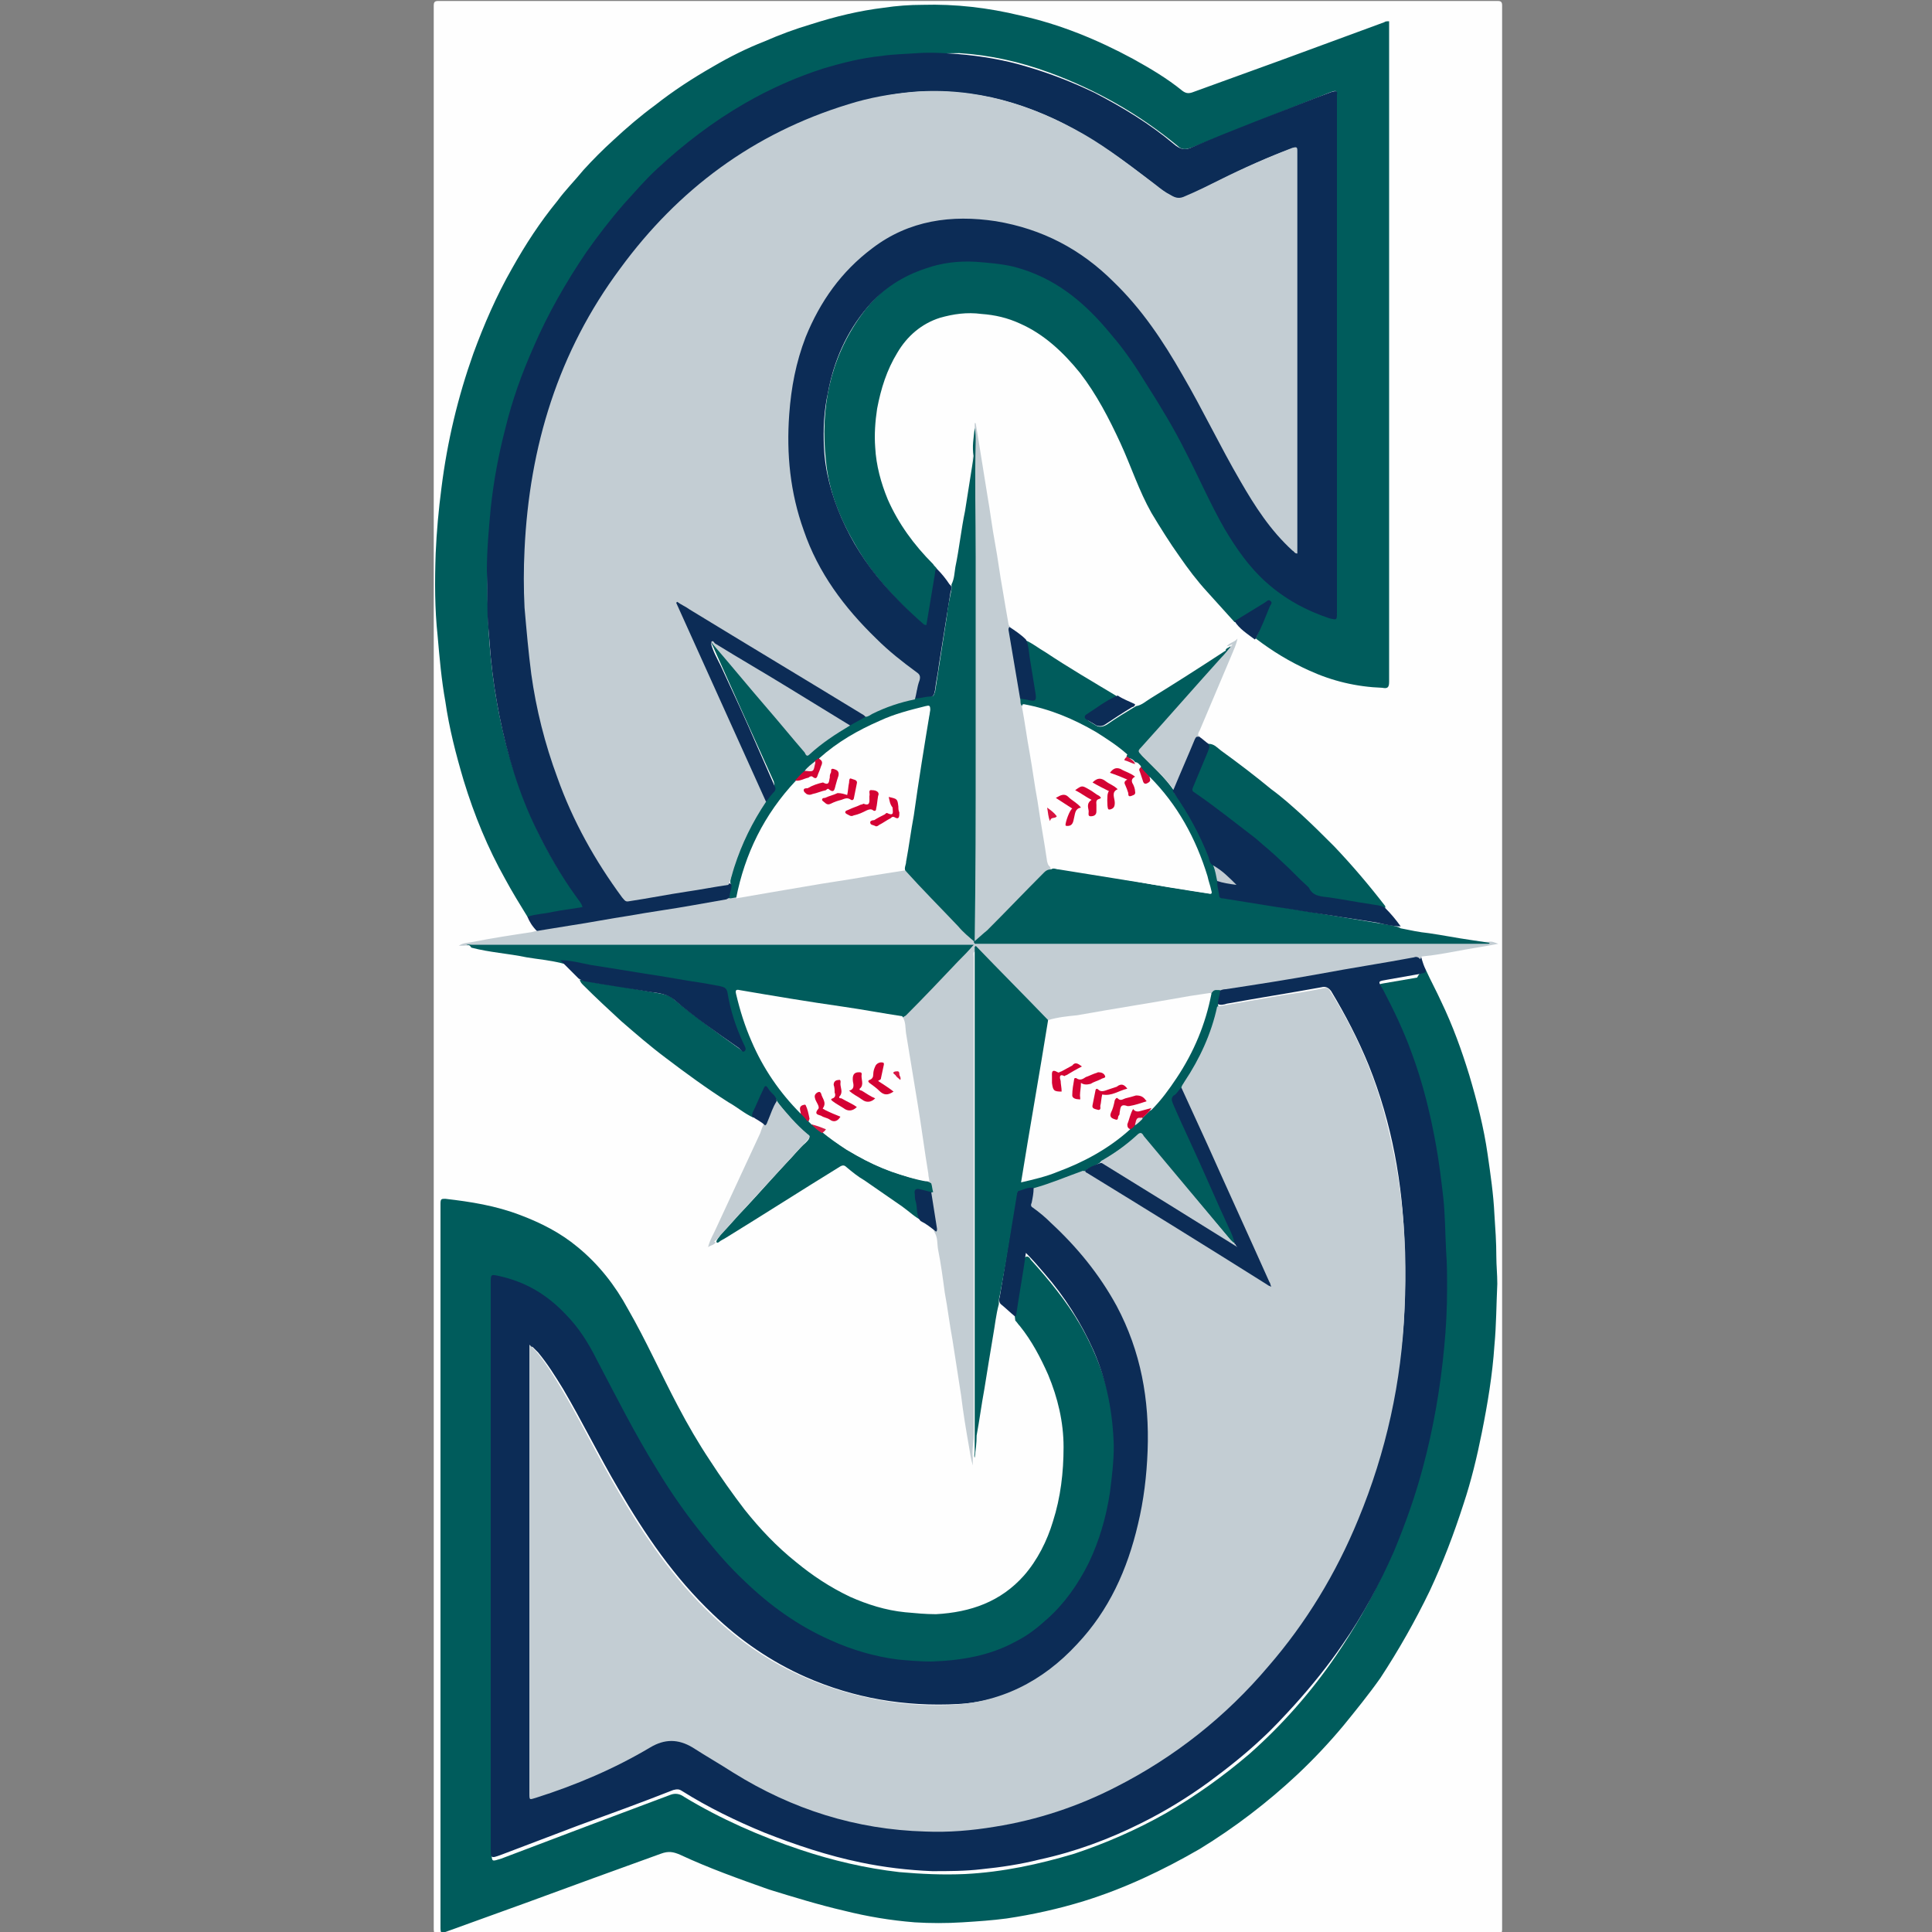 <?xml version="1.0" encoding="utf-8"?>
<!-- Generator: Adobe Illustrator 17.0.0, SVG Export Plug-In . SVG Version: 6.00 Build 0)  -->
<!DOCTYPE svg PUBLIC "-//W3C//DTD SVG 1.1//EN" "http://www.w3.org/Graphics/SVG/1.1/DTD/svg11.dtd">
<svg version="1.1" id="Layer_1" xmlns:x="http://ns.adobe.com/Extensibility/1.0/" xmlns:i="http://ns.adobe.com/AdobeIllustrator/10.0/" xmlns:graph="http://ns.adobe.com/Graphs/1.0/"
	 xmlns="http://www.w3.org/2000/svg" xmlns:xlink="http://www.w3.org/1999/xlink" xmlns:a="http://ns.adobe.com/AdobeSVGViewerExtensions/3.0/"
	 x="0px" y="0px" width="200px" height="200px" viewBox="0 0 200 200" enable-background="new 0 0 200 200" xml:space="preserve">
<rect x="0" y="0" width="200" height="200" fill="#808080" stroke="none"/>
<g>
	<g>
		<path fill="#FEFEFE" d="M155.5,100.2c0,33.2,0,66.3,0,99.5c0,0.4-0.1,0.5-0.5,0.5c-36.5,0-73.1,0-109.6,0c-0.4,0-0.5-0.1-0.5-0.5
			c0-66.4,0-132.8,0-199.1c0-0.4,0.1-0.5,0.5-0.5c36.5,0,73.1,0,109.6,0c0.4,0,0.5,0.1,0.5,0.5C155.5,33.8,155.5,67,155.5,100.2z"/>
		<path fill="#005C5C" d="M147.6,100.4c0.5,1.1,1.1,2.2,1.6,3.3c1.2,2.5,2.1,5,2.9,7.6c0.8,2.7,1.5,5.4,1.9,8.2
			c0.3,2.1,0.6,4.1,0.7,6.2c0.1,1.5,0.2,2.9,0.2,4.4c0,0.9,0.1,1.8,0.1,2.8c-0.1,2.1-0.1,4.3-0.3,6.4c-0.2,3-0.7,6-1.3,9
			c-0.5,2.5-1.1,5-1.9,7.4c-1,3.1-2.1,6-3.5,9c-1.5,3.1-3.2,6.1-5.1,9c-1.2,1.7-2.5,3.3-3.8,4.9c-1.5,1.8-3.1,3.5-4.8,5.1
			c-3.1,2.9-6.5,5.5-10.1,7.7c-3.8,2.2-7.8,4.1-12,5.4c-2.6,0.8-5.3,1.4-8,1.8c-1.5,0.2-3,0.3-4.6,0.4c-1.6,0.1-3.3,0.1-4.9,0
			c-2.5-0.2-4.9-0.6-7.3-1.2c-2.6-0.6-5.2-1.4-7.8-2.2c-3.1-1.1-6.2-2.2-9.2-3.6c-0.7-0.3-1.2-0.4-2-0.1c-4.7,1.7-9.4,3.4-14,5.1
			c-2.8,1-5.5,2-8.3,3c-0.4,0.2-0.5,0.1-0.5-0.4c0-25,0-50,0-75c0-0.5,0.1-0.5,0.5-0.5c2.6,0.3,5.2,0.7,7.8,1.7
			c2.1,0.8,4.1,1.8,5.9,3.3c2.2,1.8,3.9,4,5.2,6.4c1.9,3.3,3.4,6.7,5.2,10.1c1,1.9,2.1,3.8,3.3,5.6c1.1,1.7,2.3,3.4,3.6,5.1
			c1.6,2,3.3,3.8,5.3,5.4c1.7,1.4,3.5,2.6,5.6,3.6c1.8,0.8,3.7,1.4,5.7,1.6c1.1,0.1,2.1,0.2,3.2,0.2c3.6-0.2,6.7-1.3,9.1-4
			c1.4-1.6,2.4-3.6,3-5.6c0.8-2.5,1.1-5.1,1.1-7.7c0-2.6-0.6-5.1-1.6-7.5c-0.8-1.8-1.7-3.5-2.9-5c-0.2-0.2-0.3-0.4-0.5-0.6
			c0-0.2-0.1-0.4,0-0.6c0.3-1.8,0.6-3.6,0.9-5.5c0-0.2,0-0.4,0.2-0.5c0.2-0.1,0.4,0.1,0.5,0.3c1.9,2.1,3.7,4.3,5.1,6.7
			c1.9,3.3,3.2,6.9,3.5,10.8c0.3,2.8,0,5.6-0.5,8.4c-0.6,3.1-1.7,6.1-3.6,8.8c-3,4.3-7.1,6.7-12.3,7.3c-6.7,0.8-12.7-1.1-18.1-5
			c-3.9-2.8-7.1-6.4-10-10.4c-2.4-3.3-4.4-6.8-6.3-10.3c-1.3-2.3-2.3-4.8-3.8-7c-1.6-2.6-3.6-4.7-6.4-6c-0.9-0.4-1.9-0.7-2.8-0.9
			c-0.5-0.1-0.6,0-0.6,0.5c0,0.2,0,0.3,0,0.5c0,19.3,0,38.6,0,57.9c0,1.1,0,1,1,0.7c5.8-2.2,11.6-4.4,17.5-6.6
			c0.5-0.2,1-0.1,1.4,0.2c3.8,2.3,7.9,4.1,12.1,5.5c3.3,1.1,6.7,1.9,10.2,2.3c2.3,0.2,4.5,0.3,6.8,0.2c3.9-0.2,7.6-1,11.3-2.1
			c3.3-1.1,6.5-2.5,9.5-4.2c3.1-1.8,5.9-3.8,8.6-6.1c3.4-3,6.4-6.4,9-10.2c1.9-2.8,3.6-5.7,5-8.8c2-4.2,3.4-8.6,4.4-13.1
			c0.7-3.1,1.2-6.3,1.5-9.5c0.1-1.5,0.2-3,0.3-4.6c0-1.2,0.1-2.4,0.1-3.6c-0.1-6.3-0.8-12.6-2.5-18.7c-1-3.6-2.4-7-4.2-10.3
			c0-0.1-0.1-0.1-0.1-0.2c-0.3-0.6-0.2-0.7,0.4-0.8c1.2-0.2,2.3-0.4,3.5-0.6C147,100.6,147.3,100.5,147.6,100.4z"/>
		<path fill="#005C5C" d="M54.6,94.9c-0.8-1.3-1.6-2.6-2.3-3.9c-1.8-3.2-3.2-6.6-4.3-10.2c-0.8-2.7-1.5-5.4-1.9-8.2
			c-0.4-2.2-0.6-4.5-0.8-6.8C45,63,45,60.2,45.1,57.3c0.1-2.3,0.3-4.5,0.6-6.8c0.6-4.8,1.7-9.4,3.3-13.9c1.1-3,2.4-6,4-8.8
			c1.4-2.5,2.9-4.8,4.7-7c0.8-1.1,1.8-2.1,2.7-3.2c1-1.1,2-2.1,3.1-3.1c1.4-1.3,2.8-2.5,4.3-3.6c1.9-1.5,3.9-2.8,6-4
			c1.7-1,3.5-1.9,5.3-2.6c1.6-0.7,3.2-1.3,4.9-1.8c2.5-0.8,5-1.4,7.5-1.7c1.3-0.2,2.7-0.3,4-0.3c3.4-0.1,6.8,0.3,10.1,1.1
			c4.1,0.9,8,2.5,11.7,4.5c1.8,1,3.5,2,5.1,3.3c0.4,0.3,0.7,0.3,1.2,0.1c3-1.1,6.1-2.2,9.1-3.3c3.5-1.3,7.1-2.6,10.6-3.9
			c0.1-0.1,0.3-0.1,0.5-0.1c0,0.2,0,0.4,0,0.6c0,22.6,0,45.2,0,67.8c0,0.6-0.2,0.7-0.7,0.6c-2.7-0.1-5.2-0.7-7.6-1.8
			c-2-0.9-3.8-2-5.5-3.3c0.5-1.2,1-2.4,1.5-3.7c-0.3-0.1-0.4,0.1-0.6,0.2c-0.8,0.5-1.6,1-2.5,1.6c-0.2,0.1-0.4,0.2-0.6,0.2
			c-0.9-1-1.9-2.1-2.8-3.1c-1.1-1.2-2-2.4-2.9-3.7c-1-1.4-2-3-2.9-4.5c-1.3-2.3-2.1-4.8-3.2-7.2c-1.2-2.6-2.5-5.1-4.2-7.3
			c-1.7-2.1-3.7-4-6.2-5.1c-1.3-0.6-2.6-0.9-4-1c-1.5-0.2-2.9,0-4.3,0.4c-1.9,0.6-3.4,1.9-4.4,3.6c-1.1,1.8-1.7,3.7-2.1,5.8
			c-0.2,1.3-0.3,2.7-0.2,4c0.1,1.9,0.6,3.7,1.3,5.4c1.1,2.5,2.7,4.7,4.7,6.7c0.1,0.2,0.3,0.3,0.4,0.5c-0.3,1.8-0.6,3.5-0.8,5.3
			c0,0.1,0,0.1,0,0.2c-0.1,0.5-0.3,0.6-0.7,0.2c-0.3-0.3-0.6-0.5-0.9-0.8c-2.3-2.2-4.4-4.5-6-7.3c-1.6-2.7-2.8-5.6-3.1-8.8
			c-0.6-5.4,0.4-10.5,3.6-15c2.4-3.4,5.7-5.3,9.9-5.7c4.9-0.5,9.4,0.8,13.1,4.1c2.1,1.8,3.8,3.9,5.3,6.1c3.1,4.5,5.7,9.3,8,14.2
			c1.1,2.3,2.3,4.6,4,6.6c2,2.5,4.5,4.2,7.4,5.3c0.3,0.1,0.6,0.2,0.9,0.3c0.6,0.2,0.7,0.2,0.7-0.5c0-0.1,0-0.2,0-0.3
			c0-17.5,0-35.1,0-52.6c0-0.9,0-0.9-0.8-0.6c-4.8,1.9-9.5,3.8-14.3,5.7c-0.6,0.2-1,0.2-1.4-0.2c-4-3.3-8.4-5.8-13.3-7.6
			c-3-1.1-6.1-1.8-9.3-2C94.7,5.5,90.4,6,86.2,7.1c-6.1,1.7-11.5,4.8-16.2,8.9c-5,4.3-9,9.3-12.2,15C54.2,37.5,52,44.4,51,51.7
			c-0.5,3.9-0.6,7.9-0.5,11.8c0.2,5.6,1,11.2,2.8,16.6c1.5,4.6,3.6,8.9,6.5,12.8c0.2,0.2,0.3,0.4,0.5,0.7c0.2,0.4,0.2,0.5-0.2,0.6
			c-1.7,0.3-3.3,0.6-5,0.8C54.8,95,54.7,95,54.6,94.9z"/>
		<path fill="#0C2C56" d="M147.6,100.4c0,0.4-0.3,0.3-0.5,0.4c-1.1,0.2-2.3,0.4-3.4,0.6c-1.1,0.2-1.1,0.1-0.5,1.1
			c1.1,2.1,2.1,4.2,2.9,6.4c1.2,3.2,2,6.5,2.6,9.9c0.3,1.7,0.5,3.4,0.7,5.1c0.2,1.8,0.2,3.7,0.3,5.6c0.1,1.3,0.1,2.6,0.1,3.9
			c0,2-0.1,4.1-0.3,6.1c-0.4,4.2-1.1,8.3-2.2,12.4c-0.8,3-1.8,5.8-3,8.7c-1.5,3.4-3.2,6.6-5.3,9.6c-1.5,2.2-3.2,4.3-5,6.3
			c-1.1,1.2-2.2,2.4-3.4,3.5c-1.7,1.6-3.6,3.1-5.5,4.5c-2.2,1.6-4.5,3-6.9,4.2c-3.4,1.7-6.9,3-10.6,3.8c-2,0.5-4,0.8-6,1
			c-1.7,0.2-3.4,0.2-5.1,0.2c-2.5-0.1-5-0.4-7.4-0.9c-3.4-0.7-6.7-1.8-10-3.1c-2.9-1.2-5.8-2.6-8.5-4.3c-0.3-0.2-0.5-0.2-0.9-0.1
			c-3.3,1.3-6.6,2.5-9.9,3.7c-2.6,1-5.3,2-7.9,3c-1.1,0.4-1.1,0.4-1.1-0.7c0-19.5,0-39,0-58.5c0-0.9,0-0.9,0.9-0.7
			c2.7,0.6,4.9,1.9,6.8,3.9c1.4,1.4,2.4,3,3.3,4.8c2,3.8,3.9,7.6,6.2,11.3c1.5,2.5,3.2,4.9,5,7.1c1.3,1.6,2.6,3.1,4.1,4.5
			c2.6,2.5,5.5,4.6,8.9,6.1c2.2,1,4.6,1.7,7,2c1.1,0.1,2.3,0.2,3.4,0.2c3.1-0.1,6.1-0.6,8.8-2.1c1.2-0.6,2.2-1.4,3.2-2.3
			c1.8-1.6,3.2-3.6,4.3-5.8c1.1-2.3,1.8-4.7,2.2-7.3c0.2-1.6,0.4-3.2,0.4-4.8c-0.1-3.4-0.7-6.7-2.1-9.9c-1.3-2.9-3-5.6-5.1-8
			c-0.6-0.7-1.2-1.4-1.9-2.1c-0.3,2.2-0.7,4.3-1,6.4c0,0.1-0.1,0.1-0.1,0.2c-0.5-0.4-1-0.9-1.5-1.3c-0.2-0.2-0.2-0.5-0.1-0.8
			c0.6-3.5,1.1-7,1.7-10.5c0.1-0.5,0.3-0.7,0.7-0.8c0.4,0,0.9-0.4,1.3-0.1c0.2,0.4,0,0.8-0.1,1.2c-0.1,0.4,0,0.7,0.3,1
			c2.5,2.1,4.7,4.3,6.6,7c2.7,3.8,4.3,7.9,4.9,12.5c0.2,1.5,0.3,3.1,0.3,4.6c-0.1,4.8-0.9,9.5-2.8,13.9c-1.7,3.8-4,7.1-7.4,9.7
			c-2.9,2.2-6.1,3.5-9.8,3.7c-5.5,0.3-10.8-0.6-15.8-2.8c-3.6-1.6-6.8-3.8-9.6-6.5c-4-3.8-7-8.2-9.8-13c-2-3.4-3.7-6.9-5.7-10.3
			c-0.8-1.3-1.6-2.6-2.6-3.8c-0.2-0.2-0.4-0.4-0.6-0.6c-0.1,0.1-0.1,0.3-0.1,0.5c0,15.1,0,30.2,0,45.2c0,0.1,0,0.1,0,0.2
			c0,0.5,0.1,0.5,0.5,0.4c1.9-0.6,3.7-1.3,5.6-2c2.2-0.9,4.4-2.1,6.5-3.3c1.3-0.7,2.5-0.7,3.8,0c1.4,0.8,2.8,1.6,4.2,2.5
			c2.8,1.7,5.8,3.2,9,4.3c2.5,0.8,5,1.4,7.6,1.7c1.8,0.2,3.6,0.4,5.4,0.3c3.6-0.1,7.1-0.6,10.5-1.6c2.5-0.7,5-1.7,7.3-2.9
			c3.7-1.8,7-4.1,10.1-6.8c1.2-1.1,2.4-2.2,3.6-3.4c2.7-2.8,5-5.8,7.1-9.1c2.7-4.2,4.7-8.7,6.2-13.4c1.2-3.9,2.1-7.9,2.6-12
			c0.5-3.7,0.5-7.4,0.4-11.1c-0.2-6.4-1.3-12.6-3.7-18.6c-1.1-2.7-2.4-5.2-3.9-7.7c-0.3-0.4-0.6-0.5-1-0.4c-3.3,0.6-6.5,1.1-9.8,1.7
			c-0.3,0.1-0.7,0.2-1,0c-0.2-0.6,0.1-1.1,0.2-1.6c0.2-0.3,0.5-0.3,0.8-0.3c4.5-0.7,9-1.5,13.4-2.3c2-0.3,4-0.7,5.9-1
			c0.3-0.1,0.7-0.2,0.8,0.3C147.3,99.7,147.4,100,147.6,100.4z"/>
		<path fill="#0C2C56" d="M54.6,94.9c0.9-0.3,1.8-0.3,2.6-0.5c1-0.2,2-0.3,3.1-0.5c-0.1-0.4-0.4-0.7-0.6-1c-1.6-2.2-3-4.6-4.2-7.1
			c-1.8-3.7-3-7.7-3.8-11.7c-0.4-2-0.7-4-0.9-6.1c-0.1-1.2-0.2-2.5-0.3-3.7c-0.1-1.7,0-3.4-0.1-5.2c0-2.2,0.2-4.3,0.4-6.5
			c0.3-2.8,0.8-5.5,1.5-8.2c0.7-2.9,1.7-5.7,2.9-8.4c1.5-3.5,3.4-6.8,5.5-9.9c1.2-1.7,2.5-3.4,3.9-5c1.1-1.2,2.2-2.5,3.4-3.6
			c2.8-2.6,5.8-4.9,9.1-6.8c2.6-1.5,5.3-2.7,8.1-3.6c2-0.6,4-1.1,6-1.3c1.3-0.2,2.5-0.2,3.8-0.3c1.4-0.1,2.8,0,4.2,0.1
			c2.4,0.2,4.8,0.6,7.1,1.3c2.4,0.7,4.7,1.6,7,2.7c2.9,1.5,5.7,3.2,8.2,5.3c0.7,0.6,1.2,0.7,2,0.3c4.2-1.8,8.5-3.4,12.8-5.1
			c0.5-0.2,1.1-0.4,1.6-0.6c0.4-0.1,0.6-0.1,0.5,0.3c0,0.1,0,0.2,0,0.3c0,17.8,0,35.6,0,53.3c0,0.8,0,0.8-0.8,0.6
			c-2.4-0.8-4.6-2-6.5-3.7c-1.8-1.6-3.1-3.5-4.3-5.5c-1.5-2.6-2.7-5.4-4.1-8.1c-1.2-2.4-2.6-4.7-4-6.9c-1.1-1.8-2.3-3.6-3.7-5.2
			c-2.7-3.3-5.8-5.9-10.1-7c-1.3-0.3-2.6-0.4-3.9-0.5c-1.8-0.1-3.5,0.1-5.2,0.7c-2.4,0.8-4.4,2.1-6,4c-2.2,2.6-3.5,5.6-4.1,8.9
			c-0.4,1.8-0.5,3.7-0.4,5.6c0.1,2.5,0.8,5,1.8,7.3c1.1,2.5,2.5,4.7,4.3,6.8c1.3,1.5,2.7,2.9,4.2,4.2c0.1,0.1,0.2,0.1,0.3,0.1
			c0.3-1.8,0.6-3.6,0.9-5.4c0-0.2,0-0.3,0.2-0.4c0.5,0.5,0.9,1,1.3,1.6c0.3,0.2,0.2,0.5,0.1,0.8c-0.4,2.5-0.8,5-1.2,7.5
			c-0.1,0.9-0.3,1.7-0.4,2.6c-0.1,0.6-0.2,0.8-0.9,0.9c-0.4,0.1-0.7,0.2-1.1,0.1c-0.2-0.2-0.1-0.5,0-0.7c0.4-1.2,0-1.9-1-2.7
			c-2.8-2.1-5.2-4.5-7.3-7.3c-2.7-3.8-4.4-8-4.9-12.7c-0.2-1.8-0.3-3.6-0.2-5.4c0.3-4.9,1.5-9.6,4.4-13.6c3-4.2,7-6.9,12.2-7.4
			c3.2-0.3,6.4,0.2,9.5,1.3c3.7,1.4,6.7,3.7,9.3,6.6c2.6,3,4.7,6.3,6.6,9.8c2,3.7,3.8,7.5,6,11c1.2,1.9,2.4,3.8,4.1,5.3
			c0.1,0.1,0.2,0.3,0.4,0.3c0.2-0.2,0.1-0.4,0.1-0.6c0-13.5,0-26.9,0-40.4c0-0.6,0-0.6-0.6-0.4c-3,1.1-5.8,2.5-8.6,3.9
			c-0.7,0.3-1.4,0.7-2.1,1c-0.5,0.2-0.9,0.2-1.4-0.1c-1.2-0.6-2.1-1.5-3.2-2.3c-2.6-2-5.4-3.9-8.4-5.4c-3.3-1.6-6.8-2.7-10.4-3
			c-3.5-0.4-7,0-10.4,1c-2.7,0.7-5.3,1.7-7.8,3c-3.3,1.7-6.4,3.8-9.3,6.2c-4.3,3.7-7.7,8-10.5,12.8c-2.5,4.4-4.3,9-5.4,14
			c-0.6,2.8-1,5.6-1.2,8.4c-0.2,2.4-0.2,4.8-0.1,7.2c0.1,3.4,0.5,6.9,1.2,10.2c0.8,4.1,2,8,3.8,11.7c1.4,3,3.1,5.8,5,8.4
			c0.3,0.4,0.6,0.6,1.2,0.5c3.1-0.5,6.2-1,9.2-1.5c0.2,0,0.5-0.1,0.7,0c0.2,0.2,0.2,0.5,0.1,0.7c-0.1,0.3-0.1,0.7-0.3,1
			c-0.2,0.2-0.4,0.2-0.6,0.2c-6.2,1-12.4,2.1-18.6,3.1c-0.2,0-0.5,0.1-0.7-0.1C55.1,95.9,54.8,95.4,54.6,94.9z"/>
		<path fill="#C3CDD3" d="M55.4,96.4c1.2-0.2,2.5-0.4,3.7-0.6c2-0.3,4-0.7,6-1c2.2-0.4,4.5-0.7,6.7-1.1c1.1-0.2,2.3-0.4,3.4-0.6
			c0.3-0.2,0.6-0.2,0.9-0.3c2.4-0.4,4.8-0.8,7.1-1.2c3.2-0.5,6.3-1.1,9.5-1.6c0.3,0,0.5-0.1,0.8,0c0.6,0.3,1,0.9,1.5,1.4
			c0.8,1,1.8,1.9,2.7,2.8c0.8,0.8,1.6,1.7,2.4,2.5c0.1,0.1,0.2,0.3,0.4,0.3c0.2-0.1,0.1-0.3,0.1-0.4c0-6.2,0.1-12.5,0.1-18.7
			c0-10.1,0-20.3,0-30.4c0-1.1,0.3-2.2,0.2-3.2c0-0.2,0-0.3,0-0.5c0,0,0.1,0,0.1,0c0.1,0.6,0.2,1.2,0.3,1.8c0.3,1.9,0.6,3.7,0.9,5.6
			c0.3,1.7,0.5,3.4,0.8,5c0.3,1.6,0.5,3.3,0.8,4.9c0.2,1.2,0.4,2.4,0.6,3.5c0,0.1,0.1,0.2,0.1,0.2c0.4,1.7,0.6,3.5,0.9,5.2
			c0.1,0.7,0.2,1.4,0.3,2c0,0.4,0.2,0.7,0.3,1.1c-0.1,0.8,0.1,1.5,0.3,2.3c0.7,4.4,1.4,8.8,2.1,13.2c0.1,0.5,0.2,0.9,0.4,1.4
			c-0.5,0.2-0.9,0.6-1.2,0.9c-1.9,2.1-4,4-6,6.1c-0.1,0.1-0.2,0.2-0.3,0.4c0.2,0.1,0.4,0.1,0.5,0.1c13.4,0,26.8,0,40.2,0
			c3.1,0,6.3,0,9.4-0.1c0.7,0,1.5,0,2.2,0.1c0.2,0,0.4,0,0.5,0c0.3-0.1,0.7,0.1,1,0.2c-1.5,0.3-3,0.5-4.5,0.8
			c-1.1,0.2-2.2,0.4-3.3,0.5c-0.2,0-0.2,0.2-0.3,0.3c-0.1-0.2-0.4-0.3-0.6-0.2c-3.2,0.6-6.5,1.1-9.7,1.7c-3.3,0.6-6.5,1.1-9.8,1.6
			c-0.3,0-0.5,0.1-0.8,0.2c-0.3,0.2-0.6,0.2-0.9,0.3c-2.6,0.3-5.1,0.9-7.7,1.3c-2.8,0.4-5.6,1-8.5,1.4c-0.3,0-0.5,0.1-0.8,0
			c-0.2-0.1-0.4-0.3-0.6-0.5c-2.1-2.1-4.1-4.3-6.2-6.3c-0.1-0.1-0.3-0.4-0.5-0.3c-0.2,0.1-0.1,0.4-0.1,0.6c0,6.7,0,13.4,0,20.1
			c0,9.8,0,19.5,0,29.3c0,0.8-0.2,1.6-0.1,2.4c0,0.2,0,0.5,0,0.8c-0.2-0.7-0.3-1.4-0.4-2c-0.3-1.7-0.6-3.5-0.8-5.2
			c-0.3-1.9-0.6-3.9-0.9-5.8c-0.3-1.6-0.5-3.3-0.8-4.9c-0.2-1.5-0.4-3-0.7-4.5c-0.1-0.6,0-1.2-0.4-1.8c-0.1-1.3-0.4-2.7-0.6-4
			c0-0.3-0.1-0.7-0.2-1c-0.6-3.6-1.1-7.1-1.7-10.7c-0.3-2.1-0.6-4.2-1-6.3c0-0.1,0-0.1,0-0.2c0.1-0.2,0.3-0.5,0.5-0.7
			c1.5-1.4,2.8-2.9,4.2-4.3c0.6-0.6,1.2-1.3,1.8-1.9c0.1-0.1,0.2-0.2,0.2-0.3c-0.1-0.1-0.2-0.1-0.3-0.1c-0.2,0-0.4,0-0.6,0
			c-16.2,0-32.4,0-48.6,0c-0.8,0-1.6-0.2-2.4-0.1c-0.2,0-0.3,0-0.5,0c0.4-0.3,1-0.3,1.5-0.4c2-0.4,4-0.7,6-1
			C55.4,96.4,55.4,96.4,55.4,96.4z"/>
		<path fill="#005C5C" d="M48.3,97.8c0.1-0.1,0.3,0,0.5,0c17,0,34.1,0,51.1,0c0.3,0,0.5,0,0.9,0c-0.6,0.7-1.1,1.2-1.6,1.7
			c-1.8,1.9-3.6,3.8-5.4,5.6c-0.1,0.1-0.2,0.1-0.3,0.2c-0.2,0.2-0.5,0-0.7,0c-3.3-0.5-6.6-1.1-9.9-1.6c-1.9-0.3-3.9-0.6-5.8-1
			c-0.6-0.1-0.7-0.1-0.5,0.6c0.9,3.9,2.7,7.5,5.3,10.6c0.4,0.4,0.7,0.9,1.1,1.3c0.3,0.3,0.6,0.6,0.9,0.9c0.1,0.1,0.2,0.2,0.3,0.3
			c0.4,0.3,0.7,0.6,1.1,0.9c2.1,1.7,4.5,3.1,7,4c1.2,0.4,2.4,0.8,3.6,1c0.2,0,0.3,0.1,0.5,0.2c0.1,0.3,0.1,0.6,0.2,0.9
			c-0.3,0.1-0.6,0-0.9-0.1c-0.5-0.1-0.6,0-0.6,0.6c0.1,0.9,0.3,1.7,0.4,2.5c-0.8-0.4-1.4-1-2.1-1.5c-1.3-0.9-2.6-1.8-3.9-2.7
			c-0.7-0.4-1.3-0.9-1.9-1.4c-0.2-0.2-0.4-0.2-0.7,0c-3.9,2.4-7.8,4.9-11.7,7.3c-0.3,0.2-0.6,0.3-0.8,0.5c-0.2,0.1-0.3,0-0.2-0.2
			c0.1-0.2,0.3-0.4,0.4-0.6c0.9-0.9,1.7-1.9,2.6-2.8c1.4-1.5,2.8-3.1,4.2-4.6c0.7-0.7,1.3-1.5,2-2.1c0.5-0.5,0.5-0.6,0-1
			c-1-0.8-1.8-1.8-2.6-2.8c-0.1-0.1-0.2-0.3-0.3-0.4c-0.2-0.4-0.5-0.8-0.8-1.1c-0.2-0.3-0.3-0.3-0.5,0.1c-0.4,0.9-0.8,1.8-1.2,2.6
			c-0.9-0.4-1.7-1.1-2.6-1.6c-2.2-1.4-4.4-3-6.5-4.6c-1.6-1.2-3.1-2.5-4.6-3.8c-1.3-1.2-2.6-2.4-3.9-3.7c-0.2-0.2-0.3-0.3-0.4-0.6
			c0.7,0.1,1.4,0.3,2.1,0.4c2.2,0.3,4.3,0.7,6.5,1.1c0.4,0.1,0.8,0.2,1.1,0.5c2.2,1.8,4.5,3.5,6.9,5.2c0.1,0.1,0.2,0.2,0.4,0.2
			c0.1-0.2,0-0.4-0.1-0.5c-0.7-1.6-1.3-3.3-1.6-5.1c-0.1-0.5-0.3-0.7-0.8-0.8c-5.2-0.8-10.3-1.7-15.5-2.5c-0.3-0.1-0.6-0.1-0.9-0.2
			c-1.2-0.3-2.4-0.4-3.6-0.6c-1.9-0.4-3.8-0.5-5.7-1C48.6,97.8,48.5,97.8,48.3,97.8z"/>
		<path fill="#005C5C" d="M106,73.2c-0.5-0.2-0.3-0.6-0.4-0.9c0.3-0.2,0.6,0,0.9,0.1c0.6,0.1,0.6,0,0.6-0.5
			c-0.3-1.8-0.6-3.5-0.9-5.3c0-0.1-0.1-0.2,0-0.3c0.7,0.3,1.3,0.8,2,1.2c2.4,1.6,4.8,3,7.3,4.5c0.1,0.1,0.2,0.1,0.3,0.2
			c-0.8,0.6-1.8,1.1-2.7,1.7c-0.1,0.1-0.2,0.1-0.3,0.2c-0.4,0.2-0.4,0.3,0,0.6c0.2,0.1,0.3,0.2,0.5,0.3c0.4,0.3,0.8,0.3,1.3,0
			c1-0.7,2-1.3,3-1.9c0.6-0.1,1-0.5,1.5-0.8c2.6-1.6,5.1-3.2,7.7-4.9c0.1,0,0.1-0.1,0.1-0.2c0,0,0.1,0,0.1-0.1
			c0.2,0,0.3-0.3,0.5-0.1c0.1,0.2-0.1,0.3-0.2,0.4c-2.2,2.4-4.3,4.8-6.4,7.2c-0.9,1-1.7,2-2.6,2.9c-0.3,0.3-0.3,0.5,0,0.8
			c1.1,1.1,2.3,2.2,3.2,3.5c0,0.2,0.1,0.4,0.3,0.6c1.6,2.1,2.7,4.4,3.6,6.8c0.1,0.2,0.2,0.4,0.3,0.5c0.2,0.5,0.4,1.1,0.4,1.6
			c0.2,1.6,0.2,1.6,1.7,1.8c5.4,0.9,10.9,1.8,16.3,2.7c0.3,0.1,0.6,0.1,0.9,0.3c1,0.2,1.9,0.4,2.9,0.5c1.4,0.2,2.9,0.5,4.3,0.7
			c0.7,0.1,1.3,0.2,2,0.3c0,0.1-0.1,0.1-0.2,0.1c-0.1,0-0.2,0-0.4,0c-7.1,0-14.3,0-21.4,0c-7.9,0-15.8,0-23.7,0c-2.4,0-4.8,0-7.1,0
			c-0.2,0-0.3,0-0.5,0c0-0.1-0.1-0.1-0.1-0.2c0.5-0.4,0.9-0.8,1.4-1.2c2-2,3.9-4,5.9-6c0.2-0.2,0.4-0.3,0.7-0.3c0.3-0.2,0.5,0,0.8,0
			c3.7,0.6,7.5,1.2,11.2,1.8c1.3,0.2,2.5,0.4,3.8,0.6c0.5,0.1,0.6,0,0.5-0.5c-0.9-4.1-2.8-7.6-5.6-10.7c-0.2-0.2-0.3-0.5-0.5-0.7
			c-0.3-0.4-0.7-0.7-1-1c-0.2-0.2-0.4-0.3-0.6-0.4c-0.2-0.3-0.5-0.6-0.9-0.8c-2.8-2.3-6-3.9-9.5-4.8C106.7,73.5,106.3,73.5,106,73.2
			z"/>
		<path fill="#005C5C" d="M100.9,150.9c-0.1-0.2,0-0.4,0-0.6c0-17.1,0-34.2,0-51.3c0-0.3,0-0.6,0-1c0,0,0.1,0,0.1-0.1
			c2.5,2.6,5,5.1,7.5,7.7c0.2,0.2,0.1,0.4,0,0.7c-0.8,5-1.7,10.1-2.5,15.1c-0.1,0.8-0.1,0.8,0.7,0.6c3.8-0.9,7.2-2.6,10.2-5.1
			c0.2-0.1,0.4-0.3,0.6-0.5c0.3-0.3,0.6-0.5,0.9-0.8c0.3-0.3,0.7-0.6,0.9-1c3-3.2,4.9-6.9,5.9-11.1c0.1-0.3,0.1-0.6,0.3-0.8
			c0.2-0.3,0.5-0.2,0.8-0.2c0,0.6-0.3,1.1-0.2,1.6c0.2,0.3,0,0.6-0.1,0.9c-0.8,2.7-2,5.2-3.6,7.5c-1.2,1.7-1.1,1-0.3,2.8
			c1.2,2.6,2.4,5.3,3.5,7.9c0.7,1.6,1.4,3.2,2.2,4.8c0.1,0.2,0.2,0.4,0.1,0.6c-0.2,0.2-0.3-0.1-0.5-0.2c-1.7-2-3.4-4.1-5.2-6.1
			c-1.3-1.5-2.6-3.1-3.9-4.6c-0.2-0.2-0.3-0.4-0.6-0.1c-1.2,1.1-2.5,1.9-3.9,2.8c-0.5,0.3-1.1,0.5-1.6,0.9c-1.4,0.6-2.7,1.2-4.2,1.6
			c-0.3,0.1-0.6,0.3-0.9,0.1c-0.6-0.2-1.2,0.2-1.7,0.3c0,0-0.1,0.1-0.1,0.2c-0.4,2.4-0.8,4.9-1.2,7.3c-0.2,1.1-0.4,2.2-0.6,3.3
			c-0.1,0.3-0.1,0.6-0.1,0.9c-0.3,1.1-0.4,2.2-0.6,3.3c-0.3,1.8-0.6,3.6-0.9,5.5c-0.3,1.6-0.5,3.2-0.8,4.8
			C101.1,149.4,101,150.1,100.9,150.9z"/>
		<path fill="#005C5C" d="M100.9,44.3c0.1,0.5,0.1,0.9,0.1,1.4c-0.1,4,0,7.9,0,11.9c0,6.7,0,13.4,0,20.1c0,6.5,0,13-0.1,19.5
			c0,0.1,0,0.2,0,0.3c-0.6-0.5-1.2-1-1.7-1.6c-1.8-1.9-3.7-3.8-5.5-5.8c-0.2-0.2-0.1-0.4-0.1-0.6c0.7-3.9,1.3-7.7,1.9-11.6
			c0.2-1.3,0.4-2.7,0.7-4c0.1-0.6,0-0.7-0.6-0.6c-3.9,0.9-7.4,2.6-10.5,5.2c-0.1,0.1-0.2,0.2-0.4,0.3c-0.4,0.3-0.7,0.7-1.1,1
			c-0.4,0.4-0.7,0.7-1.1,1.1c-2.9,3.3-4.9,7.1-5.9,11.4c0,0.2,0,0.5-0.3,0.6c-0.3,0-0.5,0.1-0.8,0.1c0-0.3,0.1-0.7,0.2-1
			c0-0.2,0.1-0.4-0.1-0.6c0-0.6,0.2-1.2,0.4-1.8c0.8-2.4,1.9-4.7,3.3-6.8c0.2-0.3,0.4-0.7,0.7-1c0.2-0.3,0.2-0.5,0.1-0.9
			c-1.1-2.4-2.2-4.9-3.3-7.3c-1-2.2-2-4.5-3-6.7c-0.1-0.2-0.2-0.3-0.1-0.5c0.3-0.2,0.3,0.1,0.4,0.2c1.4,1.6,2.7,3.2,4.1,4.8
			c1.7,2,3.5,4,5.2,6.1c0.3,0.4,0.5,0.2,0.8,0c1.2-1,2.5-1.9,3.9-2.7c0.5-0.3,1.1-0.6,1.6-0.9c1.4-0.7,2.9-1.2,4.4-1.6
			c0.2-0.1,0.4-0.2,0.7,0c0.5,0,1-0.2,1.6-0.2c0.3,0,0.3-0.3,0.4-0.5c0.4-2.6,0.8-5.1,1.2-7.7c0.1-1,0.3-1.9,0.5-2.9
			c0-0.2,0-0.3,0-0.5c0.3-0.6,0.3-1.2,0.4-1.8c0.4-1.9,0.6-3.9,1-5.8c0.3-1.9,0.6-3.8,0.9-5.7C100.6,46.3,100.8,45.3,100.9,44.3z"/>
		<path fill="#005C5C" d="M125.1,77c0.6,0,0.9,0.4,1.3,0.7c1.8,1.3,3.5,2.6,5.2,4c1.1,0.8,2.1,1.7,3.1,2.6c1.2,1.1,2.3,2.2,3.4,3.3
			c1.9,2,3.6,4,5.3,6.2c0,0,0,0.1,0,0.2c-0.9-0.1-1.8-0.3-2.7-0.4c-1.3-0.2-2.6-0.4-3.8-0.6c-0.6-0.1-1-0.3-1.4-0.8
			c-1-1.2-2.2-2.2-3.3-3.2c-2-1.8-4.2-3.5-6.4-5.2c-0.7-0.5-1.4-1-2.1-1.5c-0.6-0.4-0.6-0.4-0.3-1.1c0.4-1,0.9-2.1,1.3-3.1
			C124.9,77.8,125,77.4,125.1,77z"/>
		<path fill="#0C2C56" d="M125.1,77c0.2,0.3,0,0.6-0.1,0.9c-0.5,1.2-1,2.4-1.5,3.6c-0.1,0.2-0.1,0.4,0.1,0.5
			c2.2,1.5,4.3,3.2,6.4,4.8c0.9,0.8,1.9,1.6,2.7,2.4c0.9,0.8,1.7,1.7,2.6,2.5c0.1,0.1,0.1,0.1,0.2,0.2c0.4,0.9,1.3,0.9,2.1,1
			c1.4,0.2,2.9,0.5,4.3,0.7c0.5,0.1,1.1,0.1,1.5,0.4c0.6,0.6,1.1,1.2,1.6,1.9c-0.8,0-1.6-0.2-2.5-0.4c-1.9-0.3-3.9-0.6-5.8-0.9
			c-1.5-0.2-3-0.5-4.5-0.7c-1.9-0.3-3.7-0.6-5.6-0.9c-0.3,0-0.4-0.1-0.4-0.4c-0.1-0.5-0.2-0.9-0.2-1.4c0.6-0.2,1.1,0.1,1.6,0.1
			c-0.7-0.6-1.4-1.1-2-1.7c-0.4-0.2-0.4-0.6-0.5-0.9c-0.9-2.3-2.1-4.5-3.5-6.5c-0.1-0.2-0.3-0.3-0.1-0.5c-0.1-0.2,0-0.4,0.1-0.6
			c0.6-1.5,1.2-2.9,1.9-4.4c0-0.1,0.1-0.2,0.2-0.3c0.1-0.2,0.3-0.3,0.5-0.1C124.5,76.5,124.8,76.8,125.1,77z"/>
		<path fill="#0C2C56" d="M58,99.4c1.1,0,2.1,0.3,3.2,0.5c1.9,0.3,3.8,0.6,5.6,0.9c2.1,0.3,4.1,0.7,6.2,1c0.5,0.1,1.1,0.2,1.6,0.3
			c0.4,0.1,0.6,0.2,0.7,0.6c0.3,1.9,0.9,3.7,1.7,5.4c0.1,0.2,0.3,0.5,0.1,0.7c-0.2,0.2-0.4-0.1-0.6-0.3c-2.3-1.6-4.6-3.2-6.7-5
			c-0.7-0.6-1.6-0.7-2.4-0.8c-2.3-0.4-4.5-0.7-6.8-1.1c-0.2,0-0.5-0.2-0.7-0.3C59.3,100.7,58.7,100.1,58,99.4z"/>
		<path fill="#C3CDD3" d="M124.1,76.3c-0.2-0.1-0.3,0-0.4,0.2c-0.7,1.7-1.5,3.5-2.2,5.2c-0.5-0.6-1-1.2-1.6-1.8
			c-0.6-0.6-1.2-1.2-1.8-1.8c-0.3-0.3-0.3-0.4,0-0.7c2.8-3.1,5.5-6.2,8.3-9.3c0.4-0.4,0.7-0.8,1.2-1.4c-0.3,0.1-0.4,0.2-0.6,0.2
			c0.3-0.4,0.8-0.4,1.1-0.8c-0.1,0.6-0.4,1.2-0.6,1.7c-1.1,2.6-2.2,5.2-3.3,7.8C124,75.9,124,76.1,124.1,76.3z"/>
		<path fill="#C3CDD3" d="M80.4,114c1,1.2,2,2.4,3.2,3.4c0.3,0.2,0.3,0.3,0,0.6c-3.1,3.4-6.3,6.8-9.4,10.3c0,0.1-0.5,0.2-0.1,0.3
			c-0.2,0.3-0.5,0.3-0.8,0.5c0.2-0.8,0.6-1.4,0.9-2.1c1.5-3.2,3-6.5,4.5-9.7c0.1-0.3,0.2-0.6,0.3-0.8c0.2-0.8,0.7-1.5,1-2.3
			C80.2,114.1,80.3,114,80.4,114z"/>
		<path fill="#0C2C56" d="M106.2,66.2c0.3,0.6,0.3,1.3,0.4,1.9c0.2,1.2,0.4,2.5,0.6,3.7c0.1,0.7,0,0.8-0.6,0.7
			c-0.3-0.1-0.7-0.1-1-0.2c-0.4-2.4-0.8-4.7-1.2-7.1c0-0.1,0-0.2,0.1-0.3C105.1,65.3,105.7,65.7,106.2,66.2z"/>
		<path fill="#0C2C56" d="M117.5,72.9c0,0.2-0.2,0.3-0.3,0.3c-1,0.6-1.9,1.2-2.8,1.8c-0.3,0.2-0.6,0.2-0.9,0.1
			c-0.3-0.2-0.7-0.4-1-0.6c-0.2-0.1-0.3-0.3-0.1-0.5c1.1-0.7,2.1-1.5,3.3-2C116.3,72.4,116.9,72.6,117.5,72.9z"/>
		<path fill="#0C2C56" d="M127.8,64.3c1-0.6,2.1-1.3,3.1-1.9c0.2-0.1,0.4-0.4,0.6-0.2c0.3,0.2,0,0.4-0.1,0.7c-0.4,1-0.8,2-1.3,3
			c0,0.1-0.1,0.2-0.2,0.3C129.1,65.6,128.3,65.1,127.8,64.3z"/>
		<path fill="#0C2C56" d="M95.3,126.4c-0.5-0.6-0.3-1.3-0.5-2c-0.1-0.3-0.1-0.6-0.1-0.8c-0.1-0.4,0.1-0.6,0.5-0.5
			c0.4,0.1,0.8,0.2,1.2,0.3c0.2,1.3,0.4,2.5,0.6,3.8c0,0.2,0,0.2-0.1,0.3C96.4,127.1,95.9,126.7,95.3,126.4z"/>
		<path fill="#0C2C56" d="M80.4,114c-0.4,0.6-0.6,1.3-0.9,2c-0.1,0.2-0.1,0.4-0.3,0.5c-0.4-0.4-0.9-0.6-1.3-0.9
			c-0.1-0.1,0-0.3,0-0.4c0.4-0.8,0.7-1.6,1.1-2.4c0.2-0.5,0.3-0.5,0.6,0C79.9,113.2,80.4,113.5,80.4,114z"/>
		<path fill="#C3CDD3" d="M122.3,112.6c0-0.2,0.2-0.4,0.3-0.6c1.6-2.4,2.8-5,3.4-7.8c2.3-0.4,4.6-0.8,6.9-1.2
			c1.4-0.2,2.7-0.4,4.1-0.7c0.4-0.1,0.5,0,0.7,0.3c2.7,4.3,4.7,8.9,5.9,13.8c0.6,2.4,1.1,4.9,1.4,7.4c0.5,3.9,0.6,7.8,0.4,11.7
			c-0.3,7.5-1.9,14.8-4.8,21.8c-2.3,5.6-5.4,10.7-9.3,15.2c-4.4,5.2-9.7,9.4-15.8,12.5c-3.9,2-8.1,3.4-12.5,4.1
			c-2.4,0.4-4.8,0.6-7.2,0.5c-7.2-0.2-13.8-2.3-19.9-6.1c-1.4-0.9-2.8-1.7-4.2-2.6c-1.5-0.9-2.9-0.9-4.4,0
			c-3.7,2.2-7.7,3.9-11.8,5.2c-0.7,0.2-0.7,0.3-0.7-0.5c0-15.3,0-30.5,0-45.8c0-0.2,0-0.3,0-0.6c0.9,0.8,1.5,1.7,2.1,2.6
			c1.7,2.6,3.1,5.3,4.6,8.1c2.2,4.1,4.5,8.1,7.3,11.8c3.5,4.6,7.7,8.6,12.9,11.2c2.8,1.4,5.8,2.4,8.9,3c2.5,0.5,5.1,0.7,7.6,0.6
			c5.3-0.2,9.7-2.4,13.3-6.3c3.3-3.5,5.2-7.7,6.3-12.4c0.6-2.5,0.9-5,1-7.6c0.2-5.3-0.7-10.3-3.2-15c-1.8-3.3-4.1-6.1-6.8-8.6
			c-0.6-0.6-1.2-1.1-1.9-1.6c-0.2-0.1-0.2-0.3-0.1-0.5c0.1-0.5,0.2-1,0.2-1.5c1.8-0.5,3.4-1.2,5.1-1.8c0.5,0.1,0.9,0.4,1.3,0.7
			c5.4,3.3,10.8,6.7,16.2,10c0.5,0.3,1,0.7,1.6,1c-0.6-1.3-1.1-2.5-1.7-3.8c-1.4-3.1-2.8-6.2-4.2-9.3c-1-2.2-2-4.5-3-6.7
			C122.4,113,122.3,112.8,122.3,112.6z"/>
		<path fill="#C3CDD3" d="M94.7,72.4c-1.5,0.3-3,0.8-4.4,1.5c-0.2,0.1-0.4,0.3-0.7,0.3c-0.3,0-0.5-0.2-0.8-0.4
			c-6-3.6-11.9-7.2-17.9-10.8c-0.2-0.1-0.4-0.3-0.7-0.4c0.1,0.5,0.4,0.9,0.6,1.4c1.9,4.1,3.7,8.2,5.6,12.3c0.9,2,1.9,4.1,2.8,6.1
			c0.1,0.2,0.2,0.4,0.1,0.6c-1.4,2.1-2.5,4.3-3.3,6.8c-0.2,0.6-0.3,1.2-0.6,1.8c-1.4,0.2-2.9,0.5-4.3,0.7c-2,0.3-4,0.7-6,1
			c-0.4,0.1-0.5-0.2-0.7-0.4c-2.8-3.8-5.1-7.9-6.7-12.4c-1.3-3.5-2.2-7.1-2.7-10.7c-0.3-2.3-0.5-4.6-0.7-6.9c-0.1-2-0.1-4,0-6
			c0.5-10.7,3.5-20.5,9.9-29.1c6-8.2,13.8-14,23.6-17c2.2-0.7,4.5-1.1,6.8-1.3c6.4-0.5,12.2,1.3,17.6,4.4c2.6,1.5,5,3.4,7.4,5.2
			c0.5,0.4,1,0.8,1.6,1.1c0.5,0.3,0.9,0.4,1.5,0.1c1.2-0.5,2.4-1.1,3.6-1.7c2.4-1.2,4.9-2.3,7.5-3.3c0.4-0.1,0.5-0.1,0.5,0.3
			c0,13.8,0,27.6,0,41.4c0,0.1,0,0.2,0,0.3c-0.3,0-0.3-0.2-0.5-0.3c-2.3-2.1-3.9-4.6-5.4-7.2c-2.1-3.6-3.9-7.4-6-11
			c-2-3.5-4.2-6.8-7.1-9.6c-3.4-3.4-7.4-5.5-12.2-6.3c-4.6-0.7-9-0.1-12.8,2.8c-3.2,2.4-5.4,5.5-6.9,9.2c-1,2.6-1.5,5.2-1.7,8
			c-0.3,4.1,0.1,8.1,1.5,12c1.5,4.4,4.2,8,7.5,11.2c1.3,1.3,2.7,2.4,4.2,3.5c0.3,0.2,0.4,0.4,0.3,0.8C94.9,71.2,94.9,71.8,94.7,72.4
			z"/>
		<path fill="#FEFEFE" d="M84,116.4c-0.1-0.1-0.2-0.2-0.3-0.3c0.2-0.5-0.2-0.9-0.3-1.4c0-0.1-0.1-0.1-0.2-0.1
			c-0.1,0-0.2,0.1-0.2,0.2c0,0.2,0.1,0.4-0.1,0.5c-2.2-2.2-3.9-4.7-5.1-7.5c-0.7-1.6-1.2-3.2-1.6-4.9c-0.1-0.4,0-0.5,0.4-0.4
			c3.5,0.6,7.1,1.2,10.6,1.7c2.1,0.3,4.2,0.7,6.2,1c0.4,0.6,0.3,1.2,0.4,1.8c0.4,2.4,0.8,4.9,1.2,7.3c0.4,2.4,0.7,4.8,1.1,7.2
			c0,0.3,0.1,0.5,0.1,0.8c-3.1-0.5-5.9-1.7-8.6-3.3c-0.9-0.6-1.8-1.2-2.6-1.9c0.1-0.2,0.1-0.4-0.2-0.5
			C84.5,116.7,84.3,116.5,84,116.4z"/>
		<path fill="#FEFEFE" d="M76.2,93c0.9-4.6,2.9-8.7,6.2-12.2c0.7-0.2,1.3-0.6,2-0.4c0.1,0,0.1,0,0.2-0.1c0.3-0.3,0.4-1.3,0.2-1.6
			c0,0,0-0.1,0-0.2c1.9-1.7,4-2.9,6.3-3.9c1.5-0.7,3.1-1.1,4.7-1.5c0.4-0.1,0.5-0.1,0.5,0.4c-0.6,3.6-1.2,7.3-1.7,10.9
			c-0.3,1.6-0.5,3.2-0.8,4.8c0,0.3-0.2,0.6-0.1,0.9c-1.3,0.2-2.5,0.4-3.8,0.6c-2.2,0.4-4.5,0.7-6.7,1.1C80.8,92.2,78.5,92.6,76.2,93
			z"/>
		<path fill="#FEFEFE" d="M119,80.4c2.9,2.9,4.8,6.4,6,10.3c0.1,0.5,0.3,1,0.4,1.5c0.1,0.3,0,0.4-0.3,0.3c-2.6-0.4-5.2-0.8-7.8-1.3
			c-2.8-0.5-5.6-0.9-8.4-1.4c-0.3-0.1-0.4-0.2-0.5-0.6c-0.3-2.1-0.7-4.2-1-6.3c-0.3-1.6-0.5-3.2-0.8-4.9c-0.3-1.6-0.5-3.2-0.8-4.8
			c0-0.2,0-0.3,0.2-0.3c2.7,0.5,5.1,1.5,7.5,2.9c1.1,0.7,2.2,1.4,3.2,2.3c-0.1,0.2-0.2,0.4,0.2,0.4c0.2,0,0.5,0.2,0.6,0.4
			c0.3,0,0.4,0.2,0.6,0.4c0,0.4,0.1,0.8,0.3,1.1c0.1,0.1,0.1,0.3,0.3,0.3c0.2,0,0.3-0.2,0.3-0.3C118.9,80.6,119,80.5,119,80.4z"/>
		<path fill="#FEFEFE" d="M117,116.9c-2.2,2-4.8,3.4-7.5,4.4c-1.2,0.5-2.5,0.8-3.8,1.1c0.9-5.6,1.9-11.2,2.8-16.8c1-0.3,2-0.4,3-0.5
			c3.9-0.7,7.8-1.3,11.7-2c0.7-0.1,1.3-0.2,2-0.3c0.1,0,0.2,0,0.2,0.1c-0.6,3.1-1.8,6-3.6,8.7c-0.8,1.2-1.6,2.3-2.6,3.3
			c-0.5,0.3-1.1,0.5-1.7,0.4c-0.2,0-0.3,0-0.3,0.2C117.1,115.9,116.8,116.4,117,116.9z"/>
		<path fill="#D50939" d="M82.9,115.3c0-0.3-0.3-0.7,0.2-0.9c0.1,0,0.2-0.1,0.3,0c0.2,0.4,0.3,0.9,0.4,1.4c0,0.1-0.1,0.2-0.2,0.3
			C83.4,115.8,83.2,115.6,82.9,115.3z"/>
		<path fill="#D31A46" d="M84,116.4c0.5,0.1,1,0.3,1.5,0.5c-0.1,0.2-0.3,0.3-0.4,0.4C84.6,117,84.3,116.7,84,116.4z"/>
		<path fill="#C1CBD2" d="M125.6,89.6c0.9,0.5,1.6,1.2,2.4,2c-0.8-0.1-1.4-0.2-2-0.4C125.9,90.7,125.8,90.1,125.6,89.6z"/>
		<path fill="#D40737" d="M119,80.4c0,0.2,0.2,0.4-0.1,0.6c-0.3,0.2-0.5,0.2-0.6-0.2c-0.1-0.3-0.2-0.6-0.3-0.9
			c-0.1-0.2-0.1-0.3,0.1-0.5C118.4,79.8,118.7,80.1,119,80.4z"/>
		<path fill="#D11542" d="M117.5,79.1c-0.4-0.1-0.7-0.3-1.1-0.4c0-0.2,0.2-0.3,0.3-0.4C117,78.6,117.4,78.7,117.5,79.1z"/>
		<path fill="#0C2C56" d="M122.3,112.6c0.9,2,1.8,3.9,2.7,5.9c2.1,4.7,4.3,9.5,6.4,14.2c0.1,0.1,0.1,0.3,0.2,0.5
			c-0.2-0.1-0.3-0.1-0.4-0.2c-6.2-3.9-12.5-7.8-18.7-11.6c-0.1,0-0.1-0.1-0.2-0.2c0.5-0.4,1-0.6,1.6-0.8c0.3-0.1,0.4,0.1,0.6,0.2
			c3.1,1.9,6.2,3.8,9.2,5.7c1.3,0.8,2.7,1.6,4,2.5c0,0,0,0,0,0c0,0,0.1,0,0.1-0.1c-0.1-0.5-0.3-1-0.5-1.4c-1.4-3-2.7-6.1-4.1-9.1
			c-0.6-1.3-1.2-2.6-1.8-4c-0.1-0.3-0.2-0.5,0.1-0.8C121.8,113.3,122,112.8,122.3,112.6z"/>
		<path fill="#C3CDD3" d="M127.9,128.8c0,0.1,0.1,0.2,0.2,0.3c-4.8-3-9.5-5.9-14.2-8.8c0.1-0.2,0.3-0.2,0.4-0.3
			c1.2-0.7,2.3-1.5,3.4-2.5c0.3-0.3,0.5-0.3,0.7,0.1c3.1,3.7,6.1,7.3,9.2,11C127.7,128.7,127.8,128.8,127.9,128.8z"/>
		<path fill="#D30334" d="M117,116.9c-0.2-0.1-0.3-0.2-0.3-0.5c0.2-0.5,0.3-1.1,0.6-1.6c0.2,0.3,0.5,0.3,0.8,0.2
			c0.4-0.1,0.7-0.2,1.1-0.3c-0.2,0.4-0.6,0.7-0.9,1c-0.5,0-0.6,0.4-0.8,0.7C117.4,116.7,117.2,116.8,117,116.9z"/>
		<path fill="#EFE2E6" d="M117.5,116.5C117.5,116.5,117.5,116.4,117.5,116.5c0.1-0.5,0.1-1,0.8-0.7
			C118.1,116,117.8,116.3,117.5,116.5z"/>
		<path fill="#0C2C56" d="M79.3,83c-3.1-6.9-6.2-13.7-9.3-20.6c0,0,0.1-0.1,0.1-0.1c0.4,0.3,0.9,0.5,1.3,0.8
			c5.9,3.6,11.9,7.2,17.8,10.8c0.2,0.1,0.3,0.2,0.4,0.3c-0.5,0.3-1.1,0.6-1.6,0.9c-0.2,0-0.4-0.1-0.5-0.2c-4.4-2.7-8.8-5.4-13.3-8
			c-0.2-0.1-0.3-0.4-0.6-0.3c0.2,0.8,0.6,1.5,1,2.3c1.3,2.8,2.6,5.6,3.8,8.4c0.6,1.4,1.2,2.7,1.8,4.1c0.1,0.2,0.1,0.3,0,0.5
			C79.9,82.2,79.6,82.6,79.3,83z"/>
		<path fill="#C3CDD3" d="M73.6,66.5c0.2-0.3,0.3,0,0.4,0.1c2.6,1.6,5.2,3.1,7.8,4.7c2.1,1.3,4.1,2.5,6.2,3.8
			c-1.5,0.9-2.9,1.8-4.2,3c-0.3,0.3-0.4,0-0.5-0.2c-1.3-1.5-2.6-3.1-3.9-4.6c-1.9-2.2-3.7-4.4-5.6-6.6
			C73.7,66.6,73.7,66.5,73.6,66.5z"/>
		<path fill="#D40435" d="M84.7,78.5c0.4,0.2,0.5,0.4,0.3,0.8c-0.1,0.3-0.2,0.6-0.3,0.8c-0.1,0.2-0.1,0.7-0.6,0.3
			c-0.1-0.1-0.3,0-0.4,0.1c-0.5,0.1-0.9,0.4-1.4,0.3c0.3-0.3,0.6-0.7,1-1c0.1,0,0.2-0.1,0.3-0.1c0.3,0,0.5-0.1,0.6-0.5
			c0-0.2,0.1-0.3,0.2-0.5C84.5,78.7,84.6,78.6,84.7,78.5z"/>
		<path fill="#F2EAED" d="M84.4,78.8c0,0.1,0,0.1,0,0.2c-0.1,0.3-0.1,0.7-0.3,0.8c-0.2,0.1-0.5,0-0.8,0C83.6,79.4,84,79.1,84.4,78.8
			z"/>
		<path fill="#D40233" d="M90.9,111.9c0.6,0.4,1.1,0.7,1.6,1.1c-0.6,0.4-1,0.4-1.5-0.1c-0.3-0.3-0.6-0.5-1-0.8
			c-0.1-0.1-0.2-0.2,0-0.3c0.3-0.1,0.4-0.3,0.4-0.6c0-0.3,0.1-0.6,0.2-0.8c0.1-0.3,0.5-0.5,0.8-0.4c0.1,0,0.1,0.1,0.1,0.2
			c-0.1,0.5-0.2,0.9-0.3,1.4C91.2,111.8,91,111.8,90.9,111.9z"/>
		<path fill="#D50234" d="M87.9,112.9c0.5-0.1,0.5-0.5,0.4-0.9c-0.1-0.7,0.1-1,0.6-1c0.2,0,0.3,0,0.3,0.2c-0.1,0.5,0.3,1.1-0.2,1.5
			c-0.1,0.1,0.1,0.2,0.2,0.2c0.5,0.3,0.9,0.6,1.4,0.8c-0.4,0.4-0.9,0.5-1.4,0.1C88.8,113.5,88.3,113.3,87.9,112.9z"/>
		<path fill="#D40133" d="M88.7,114.6c-0.4,0.4-0.9,0.5-1.4,0.1c-0.3-0.2-0.7-0.4-1.1-0.7c-0.1-0.1-0.3-0.2,0-0.3
			c0.3-0.1,0.3-0.4,0.2-0.6c0-0.3,0-0.5-0.1-0.8c0-0.4,0.3-0.5,0.5-0.5c0.3-0.1,0.2,0.3,0.2,0.4c0,0.4,0.3,0.9-0.1,1.3
			c-0.1,0.2,0.1,0.2,0.2,0.2C87.8,114.1,88.3,114.3,88.7,114.6z"/>
		<path fill="#D50234" d="M87,115.6c-0.3,0.5-0.7,0.6-1.1,0.3c-0.3-0.2-0.6-0.2-0.9-0.4c-0.2-0.1-0.8-0.1-0.3-0.7
			c0.2-0.2-0.2-0.7-0.3-1c-0.1-0.3-0.1-0.5,0.2-0.7c0.2-0.1,0.3-0.1,0.4,0.1c0.1,0.5,0.6,0.9,0.2,1.5c-0.1,0.1,0.1,0.1,0.2,0.2
			C86,115.2,86.5,115.4,87,115.6z"/>
		<path fill="#D81744" d="M93.2,111.8c-0.2-0.2-0.4-0.3-0.5-0.5c-0.1-0.1-0.3-0.2-0.2-0.3c0.1-0.1,0.3-0.1,0.4-0.1
			c0.2,0,0.2,0.2,0.2,0.3C93.1,111.4,93.3,111.5,93.2,111.8z"/>
		<path fill="#D50234" d="M92,82.5c0.9,0.2,0.9,0.2,1,1c0,0.2,0,0.4,0.1,0.6c0,0.4,0,0.8-0.5,0.5c-0.2-0.1-0.3,0-0.4,0.1
			c-0.4,0.2-0.8,0.5-1.2,0.7c-0.1,0.1-0.3,0.2-0.4,0.1c-0.2-0.1-0.5-0.1-0.5-0.3c-0.1-0.2,0.2-0.3,0.4-0.3c0.3-0.2,0.7-0.4,1.1-0.6
			c0.1-0.1,0.2-0.2,0.3-0.1c0.7,0.3,0.5-0.2,0.5-0.6C92.1,83.2,92.1,82.9,92,82.5z"/>
		<path fill="#D50234" d="M90.9,82.4c-0.1,0.6-0.1,0.9-0.2,1.3c0,0.2-0.1,0.3-0.3,0.2c-0.2-0.2-0.5-0.1-0.7,0
			c-0.4,0.2-0.8,0.4-1.3,0.5c-0.2,0.1-0.3,0.1-0.5,0c-0.2-0.1-0.4-0.2-0.4-0.3c0-0.2,0.2-0.2,0.4-0.3c0.4-0.2,0.8-0.3,1.2-0.5
			c0.1,0,0.3-0.1,0.3-0.1c0.7,0.3,0.6-0.3,0.6-0.6c0-0.1,0-0.2,0-0.2c0.1-0.2-0.2-0.7,0.3-0.6C90.7,81.8,91.1,82,90.9,82.4z"/>
		<path fill="#D50233" d="M87.7,82.3c0.1-0.4,0.1-0.9,0.2-1.3c0-0.1,0-0.5,0.2-0.4c0.2,0.1,0.7,0.1,0.6,0.5c-0.1,0.5-0.2,1-0.3,1.5
			c0,0.1-0.1,0.3-0.3,0.2c-0.4-0.3-0.7-0.1-1,0c-0.4,0.1-0.7,0.2-1.1,0.4c-0.2,0.1-0.4,0.1-0.6-0.1c-0.1-0.1-0.3-0.2-0.3-0.3
			c0-0.2,0.2-0.2,0.3-0.2c0.4-0.2,0.9-0.3,1.3-0.5C87.1,82.1,87.4,82.2,87.7,82.3z"/>
		<path fill="#D50234" d="M85.2,81c0.7,0.4,0.6-0.2,0.7-0.5c0-0.2,0-0.3,0.1-0.5c0.1-0.1-0.1-0.5,0.3-0.4c0.3,0.1,0.6,0.2,0.5,0.7
			c-0.1,0.3-0.2,0.6-0.3,1c-0.1,0.3-0.1,0.9-0.7,0.4c-0.1-0.1-0.2,0-0.3,0.1c-0.5,0.1-0.9,0.3-1.4,0.4c-0.2,0.1-0.4,0.1-0.6,0
			c-0.1-0.1-0.3-0.2-0.3-0.4c0-0.2,0.2-0.2,0.4-0.2C84.1,81.3,84.7,81.1,85.2,81z"/>
		<path fill="#D50334" d="M113,82.8c-0.6-0.3-1.1-0.7-1.7-1c0.7-0.5,0.7-0.5,1.4-0.1c0.4,0.2,0.7,0.5,1.1,0.7c0.1,0.1,0.3,0.2,0,0.3
			c-0.4,0.1-0.3,0.4-0.3,0.6c0,0.2,0,0.5,0,0.7c0,0.4-0.3,0.5-0.6,0.5c-0.3,0-0.2-0.3-0.2-0.5C112.7,83.7,112.4,83.2,113,82.8z"/>
		<path fill="#D40233" d="M111,83.7c-0.6-0.4-1.1-0.7-1.7-1.1c0.5-0.3,0.9-0.5,1.3-0.1c0.4,0.4,0.9,0.6,1.3,1.1
			c-0.6,0.1-0.6,0.6-0.7,1c-0.1,0.4-0.1,0.9-0.7,0.9c-0.1,0-0.2,0-0.2-0.1C110.3,85.1,110.7,83.9,111,83.7z"/>
		<path fill="#D40233" d="M114.8,81.9c-0.6-0.3-1.2-0.6-1.7-0.9c0.5-0.5,0.9-0.5,1.4-0.1c0.4,0.3,0.8,0.4,1.2,0.8
			c-0.7,0.3-0.3,0.9-0.3,1.4c0,0.4-0.1,0.6-0.5,0.7c-0.1,0-0.2,0-0.2-0.1c-0.1-0.2-0.1-1.5,0-1.6C114.7,82,114.8,81.9,114.8,81.9z"
			/>
		<path fill="#D50234" d="M116.7,80.7c-0.7-0.3-1.2-0.5-1.8-0.7c0.3-0.4,0.6-0.6,1.1-0.4c0.5,0.3,1,0.4,1.5,0.8
			c-0.4,0.2-0.4,0.5-0.2,0.8c0.1,0.2,0.2,0.5,0.2,0.7c0.1,0.4-0.2,0.4-0.4,0.5c-0.3,0.1-0.3-0.1-0.3-0.3c-0.1-0.3-0.2-0.6-0.3-0.8
			C116.4,81.1,116.3,80.9,116.7,80.7z"/>
		<path fill="#D71441" d="M108.7,85c-0.2-0.4-0.2-0.9-0.3-1.4c0.4,0.3,0.7,0.5,1,0.9C109.2,84.8,108.8,84.5,108.7,85z"/>
		<path fill="#D40233" d="M112,110.4c-0.6,0.3-1.1,0.6-1.6,0.9c-0.1,0-0.2,0.1-0.2,0.1c-0.6-0.3-0.5,0.2-0.4,0.5
			c0,0.3,0.1,0.7,0.1,1.1c-0.8,0-0.9-0.1-1-0.9c0-0.2,0-0.4,0-0.6c0-0.4-0.1-0.9,0.6-0.5c0.1,0.1,0.3-0.1,0.4-0.1
			c0.4-0.2,0.7-0.4,1.1-0.6C111.3,109.9,111.6,110.1,112,110.4z"/>
		<path fill="#D50334" d="M111.9,112.1c0,0.5-0.1,0.9-0.1,1.3c0,0.2,0.1,0.5-0.1,0.4c-0.3,0-0.7-0.1-0.7-0.4c0-0.6,0.1-1.1,0.2-1.7
			c0-0.1,0.1-0.1,0.2-0.1c0.4,0.3,0.7,0.1,1-0.1c0.3-0.1,0.7-0.3,1-0.4c0.1,0,0.2-0.1,0.3-0.1c0.3,0,0.6,0.1,0.7,0.4
			c0.1,0.2-0.3,0.2-0.4,0.3c-0.4,0.2-0.8,0.3-1.1,0.5C112.5,112.3,112.2,112.3,111.9,112.1z"/>
		<path fill="#D50233" d="M116.7,112.7c-0.9,0.2-1.6,0.8-2.6,0.6c-0.1,0.4-0.1,0.8-0.2,1.2c0,0.1,0.1,0.4-0.2,0.4
			c-0.3-0.1-0.7-0.1-0.6-0.5c0.1-0.5,0.2-1,0.3-1.5c0-0.1,0.1-0.3,0.3-0.1c0.3,0.3,0.7,0.1,1,0c0.3-0.1,0.6-0.2,0.9-0.3
			C116.1,112.1,116.4,112.3,116.7,112.7z"/>
		<path fill="#D50234" d="M118.7,114c-0.6,0.2-1.2,0.4-1.8,0.5c-0.1,0-0.1,0-0.2,0c-0.8-0.3-0.7,0.3-0.8,0.7c0,0.1,0,0.2-0.1,0.3
			c-0.1,0.1,0,0.5-0.3,0.4c-0.3-0.1-0.7-0.2-0.5-0.7c0.2-0.4,0.3-0.8,0.4-1.3c0.1-0.2,0.2-0.3,0.3-0.2c0.3,0.3,0.5,0.1,0.8,0
			c0.4-0.1,0.8-0.2,1.1-0.3C118.2,113.4,118.4,113.6,118.7,114z"/>
	</g>
</g>
</svg>
